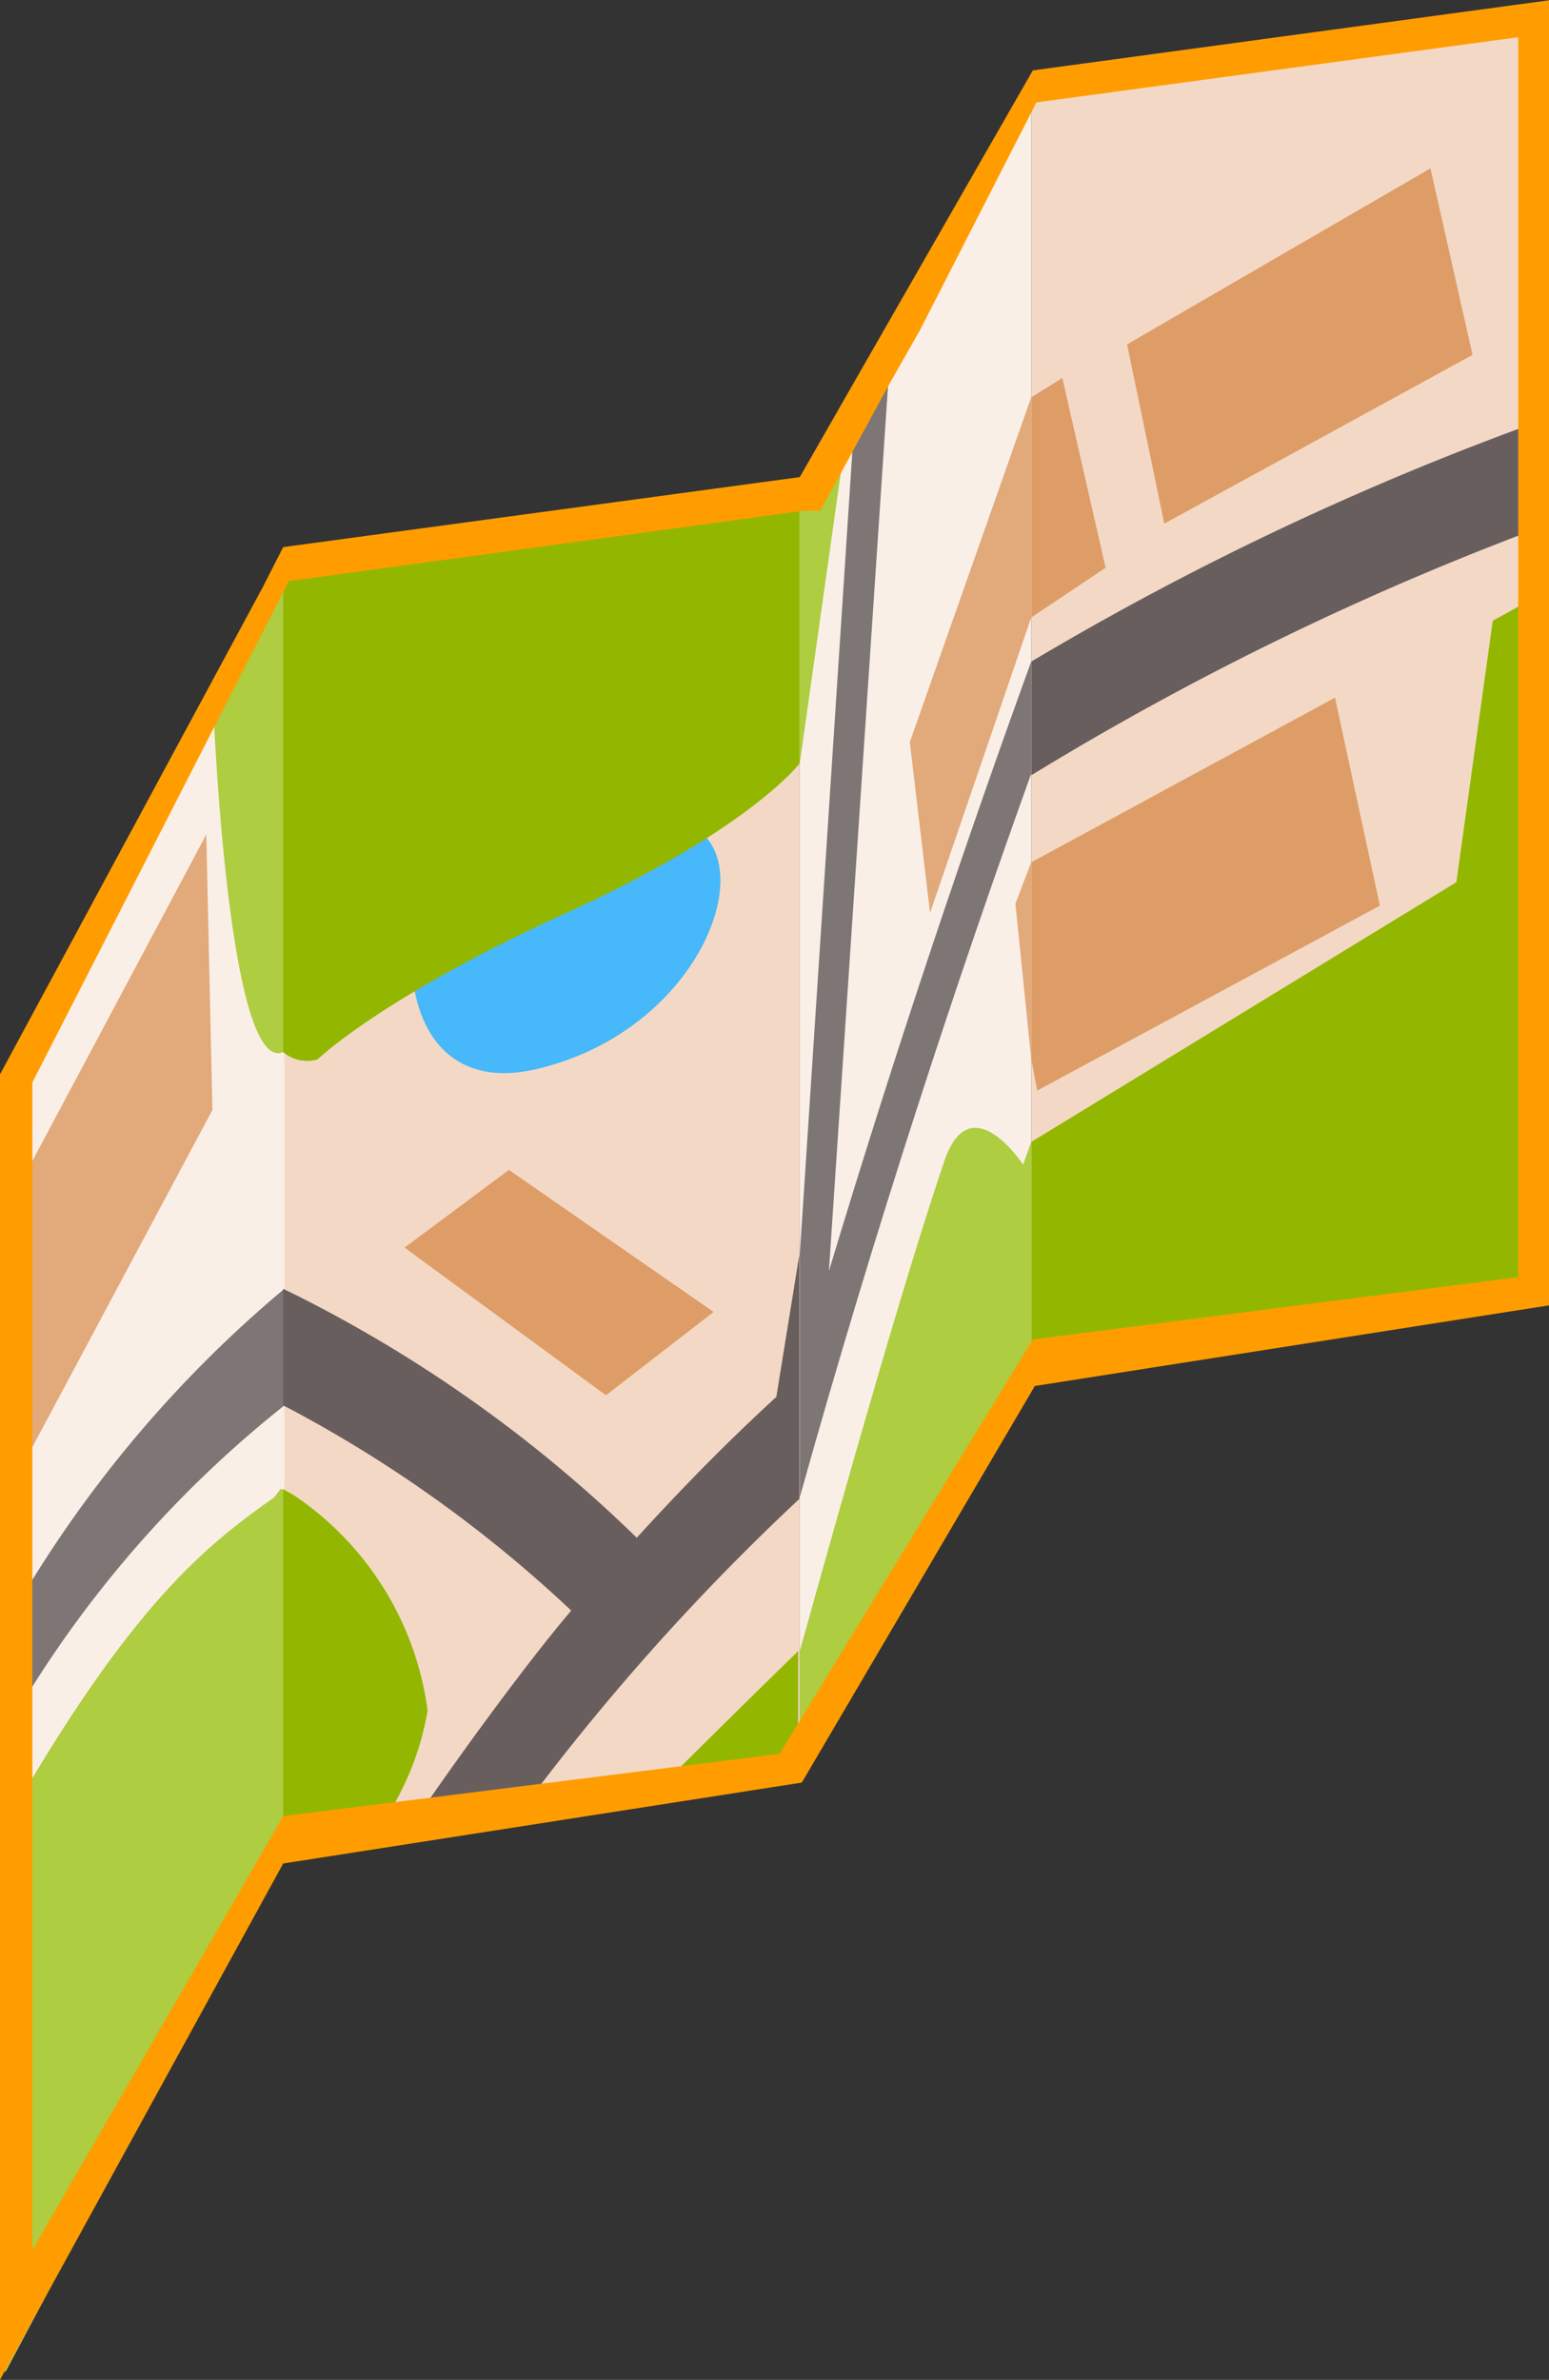 <svg xmlns="http://www.w3.org/2000/svg" viewBox="0 0 38.29 58.81"><rect x="0" y="0" width="38.29" height="58.81" fill="#333333" stroke="none"/><defs><style>.cls-1{fill:#f3d9c5;}.cls-2{fill:#695e5e;}.cls-3{fill:#de9d67;}.cls-4{fill:#93b700;}.cls-5{fill:#faefe7;}.cls-6{fill:#7e7575;}.cls-7{fill:#aecd40;}.cls-8{fill:#e2a97a;}.cls-9{fill:#47b8f9;}.cls-10{fill:#ff9d00;}</style></defs><g id="Layer_2" data-name="Layer 2"><g id="Ñëîé_2" data-name="Ñëîé 2"><polygon class="cls-1" points="25.49 33.96 38.16 32.24 38.16 0.19 25.49 1.92 25.49 33.96"/><path class="cls-2" d="M25.49,16.35v2.81A73.13,73.13,0,0,1,38.16,13l0-2.63A73,73,0,0,0,25.49,16.35Z"/><polygon class="cls-3" points="27.86 8.51 28.78 12.94 36.4 8.77 35.36 4.16 27.86 8.51"/><polygon class="cls-3" points="25.49 9.82 25.49 15.26 27.33 14.03 26.26 9.34 25.49 9.82"/><polygon class="cls-3" points="25.49 21.31 25.49 26.16 25.64 26.95 34.11 22.38 33 17.24 25.49 21.31"/><polygon class="cls-4" points="36 21.8 25.49 28.22 25.49 33.96 38.16 32.24 38.16 14.64 36.9 15.34 36 21.8"/><polygon class="cls-5" points="0.13 58.62 7.03 45.67 7.03 13.63 0.13 26.57 0.13 58.62"/><path class="cls-6" d="M.13,40.18V42.8a27.76,27.76,0,0,1,6.7-7.91l.2-.16V31.85L6.85,32A29.83,29.83,0,0,0,.13,40.18Z"/><path class="cls-7" d="M6.78,37c-1.65,1.17-3.53,2.6-6.65,8.09V58.62L7,45.67V36.8l-.07,0Z"/><polygon class="cls-8" points="0.64 28.99 0.64 36.06 5.25 27.43 5.1 20.62 0.64 28.99"/><path class="cls-7" d="M7,26V13.63L5.25,17S5.59,26.59,7,26Z"/><polygon class="cls-1" points="7.03 45.67 19.77 43.98 19.77 11.94 7.03 13.63 7.03 45.67"/><path class="cls-2" d="M15.74,38a33.64,33.64,0,0,0-8.53-6.05L7,31.85v2.88l.27.14a32.1,32.1,0,0,1,6.85,4.93c-1.19,1.4-3,3.9-4.05,5.46l2.69-.35a57.22,57.22,0,0,1,7-7.87V31l-.57,3.52C18,35.61,16.87,36.76,15.74,38Z"/><path class="cls-9" d="M17.15,20.44s-3-2-5.3-.53-2.59,7.45,1.41,6.51S18.81,21.4,17.15,20.44Z"/><path class="cls-4" d="M7.25,36.94,7,36.8v8.87l2.21-.29a7,7,0,0,0,1.36-3.11A7.61,7.61,0,0,0,7.25,36.94Z"/><path class="cls-4" d="M16,44.48l3.73-.5V40.8C17.64,42.84,16,44.48,16,44.48Z"/><path class="cls-4" d="M7,26a.92.92,0,0,0,.85.18S9.45,24.63,14,22.56s5.77-3.7,5.77-3.7V11.94L7,13.63Z"/><polygon class="cls-5" points="19.77 43.98 25.49 33.96 25.49 1.92 19.77 11.94 19.77 43.98"/><path class="cls-6" d="M22.06,7.91l-.88,1.56L19.77,31V37c1.89-6.76,3.91-12.85,5.72-17.88V16.35c-1.56,4.3-3.29,9.39-5,15.06Z"/><polygon class="cls-8" points="22.99 22.56 25.49 15.26 25.49 9.82 22.49 18.34 22.99 22.56"/><polygon class="cls-8" points="25.49 26.16 25.49 21.31 25.1 22.33 25.49 26.16"/><path class="cls-7" d="M23.35,28.67c-1,2.95-2.45,8.07-3.58,12.13V44l5.72-10V28.22l-.2.56S24,26.81,23.35,28.67Z"/><polygon class="cls-7" points="19.77 18.86 21.07 9.66 19.77 11.94 19.77 18.86"/><path class="cls-10" d="M25.53,1.74h0l-3.44,6-.74,1.29-1.58,2.76L7,13.52H7l-.51,1L0,26.55V58.81L7,46.05l12.82-2h0l5.76-9.8,12.76-2V0L25.53,1.74Zm12-.82V31.56l-12,1.54L19.27,43.34,7,44.88.8,55.6V26.75L7.14,14.36l12.73-1.74.4,0,.2-.35L22,9.46l.74-1.3,2.88-5.63Z"/><polygon class="cls-3" points="10 30.83 14.98 34.48 17.64 32.42 12.58 28.91 10 30.83"/></g></g></svg>